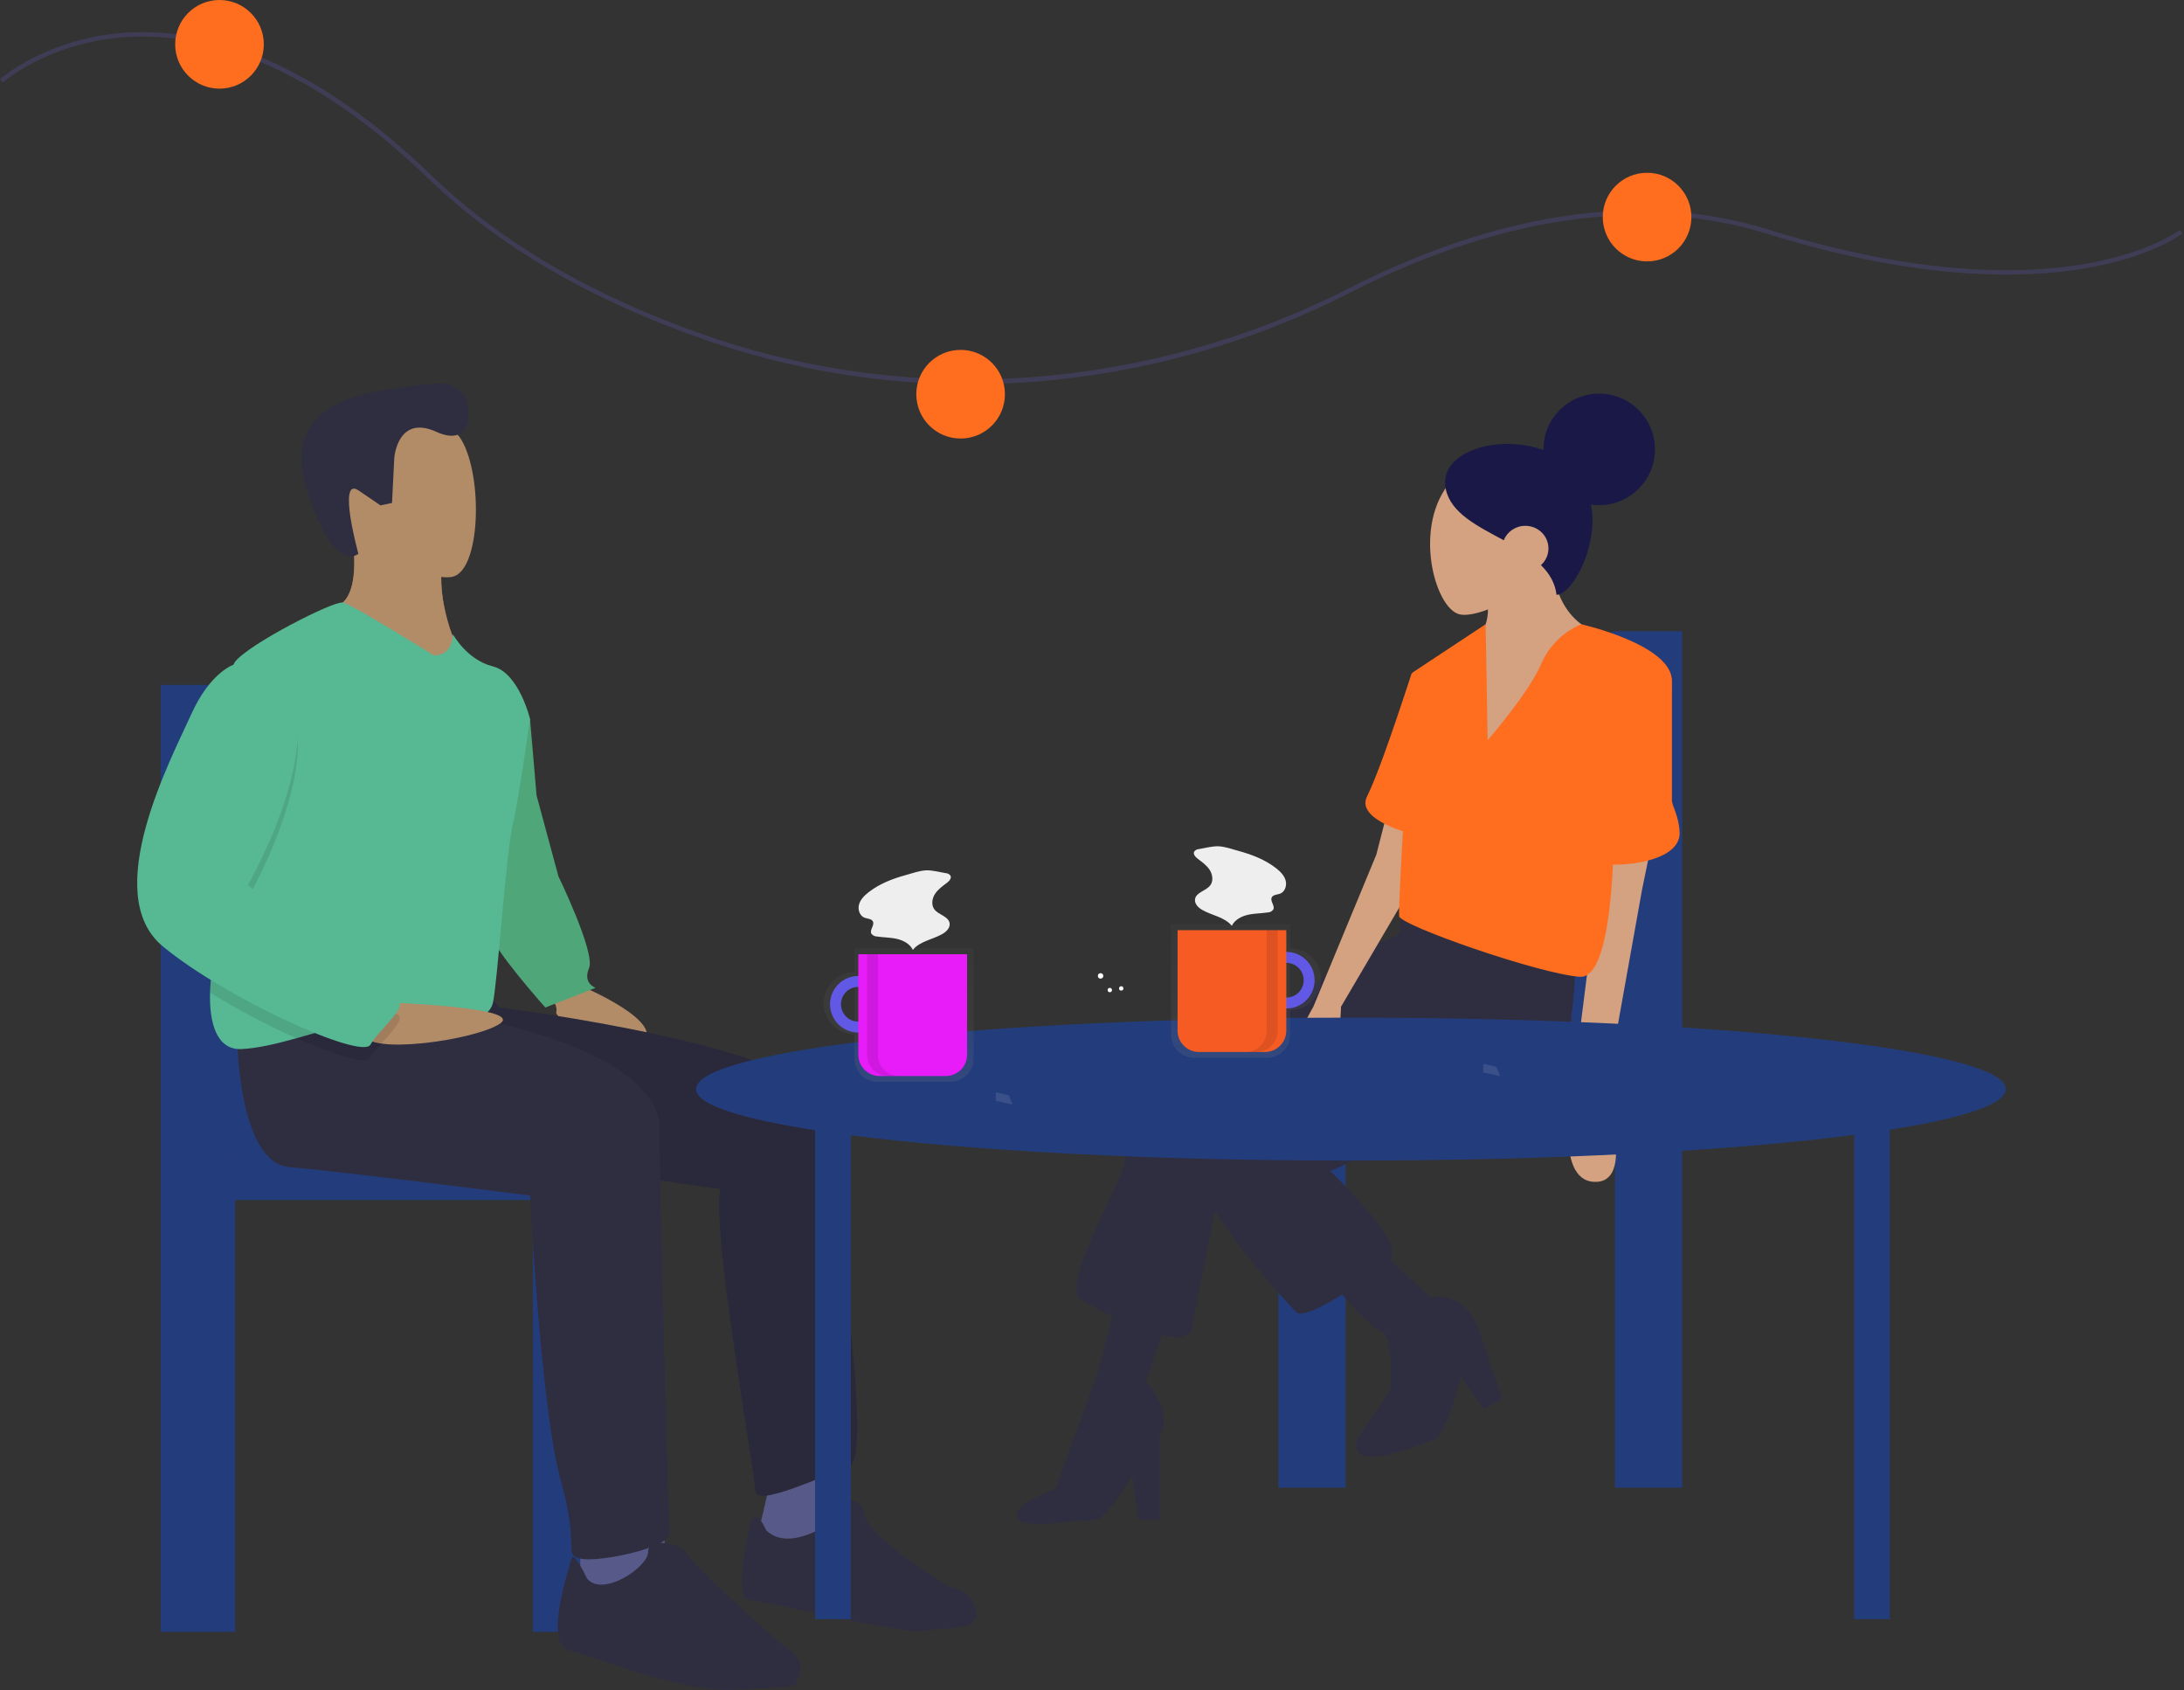 <?xml version="1.0" encoding="UTF-8"?>
<svg width="999px" height="773px" viewBox="0 0 999 773" version="1.1" xmlns="http://www.w3.org/2000/svg" xmlns:xlink="http://www.w3.org/1999/xlink">
    <rect x="0" y="0" width="999" height="773" fill="#333333" stroke="none"/>
    <!-- Generator: Sketch 59.1 (86144) - https://sketch.com -->
    <title>Group 9</title>
    <desc>Created with Sketch.</desc>
    <defs>
        <linearGradient x1="50%" y1="100%" x2="50%" y2="0%" id="linearGradient-1">
            <stop stop-color="#808080" stop-opacity="0.25" offset="0%"></stop>
            <stop stop-color="#808080" stop-opacity="0.12" offset="53.514%"></stop>
            <stop stop-color="#808080" stop-opacity="0.1" offset="100%"></stop>
        </linearGradient>
    </defs>
    <g id="Samples-👨‍👨‍👧‍👦" stroke="none" stroke-width="1" fill="none" fill-rule="evenodd">
        <g id="Artboard" transform="translate(-1829, -1321)">
            <g id="Group-9" transform="translate(1829, 1321)">
                <path d="M443.438,175.718 C402.348,175.75 361.543,168.901 322.715,155.454 C270.663,137.457 228.02,112.633 195.973,81.672 C135.352,23.106 85.652,14.28 54.64,17.186 C21.069,20.334 1.529,37.524 1.335,37.697 L1.13686838e-13,36.209 C0.197,36.031 20.141,18.451 54.323,15.207 C74.369,13.306 95.331,16.618 116.63,25.054 C143.19,35.574 170.353,54.139 197.363,80.234 C229.199,110.991 271.594,135.663 323.369,153.563 C418.416,186.424 525.538,178.468 617.268,131.734 C647.639,116.259 677.656,105.697 706.485,100.34 C742.839,93.583 777.315,95.152 808.965,104.998 C878.514,126.635 926.019,125.488 953.623,120.717 C983.407,115.569 996.921,105.267 997.054,105.163 L998.282,106.742 C997.723,107.177 984.236,117.456 953.963,122.688 C926.141,127.498 878.296,128.663 808.371,106.907 C737.57,84.883 665.862,109.219 618.176,133.515 C572.837,156.737 523.33,170.704 472.539,174.6 C462.804,175.345 453.103,175.718 443.438,175.718 Z" id="Path" fill="#3F3D56" fill-rule="nonzero"></path>
                <circle id="Oval" fill="#FF6E1E" fill-rule="nonzero" cx="439.4" cy="180.268" r="20.268"></circle>
                <circle id="Oval" fill="#FF6E1E" fill-rule="nonzero" cx="753.4" cy="99.268" r="20.268"></circle>
                <circle id="Oval" fill="#FF6E1E" fill-rule="nonzero" cx="100.4" cy="20.268" r="20.268"></circle>
                <path d="M584.744,484.482 L584.744,680.309 L615.534,680.309 L615.534,501.725 L738.696,501.725 L738.696,680.309 L769.486,680.309 L769.486,288.655 L738.696,288.655 C728.493,288.655 712.832,341.794 712.832,395.19 C712.832,435.438 717.532,469.93 724.216,484.482 L584.744,484.482 Z M738.696,484.482 L738.396,484.482 C738.497,484.263 738.596,484.032 738.696,483.804 L738.696,484.482 Z" id="Shape" fill="#233D7C" fill-rule="nonzero"></path>
                <path d="M646.409,424.554 L618.312,436.496 L520.672,515.872 C517.082,520.284 514.882,525.662 514.35,531.326 C513.648,540.457 484.145,588.224 494.682,594.546 C505.218,600.868 543.15,619.834 545.258,607.19 C547.365,594.546 558.604,540.457 558.604,540.457 L652.732,456.164 L646.409,424.554 Z" id="Path" fill="#2F2E41" fill-rule="nonzero"></path>
                <path d="M536.126,596.653 L524.184,631.775 C524.184,631.775 536.828,645.122 530.506,656.361 L530.506,694.995 L520.672,694.995 L517.862,674.624 C517.862,674.624 506.661,694.738 501.004,694.995 C489.144,695.535 465.658,699.753 464.955,693.431 C464.253,687.109 482.74,680.946 482.74,680.946 L502.409,626.858 L510.838,593.843 L536.126,596.653 Z" id="Path" fill="#2F2E41" fill-rule="nonzero"></path>
                <path d="M719.464,415.422 C719.464,415.422 725.786,477.238 707.522,488.477 C689.259,499.716 608.478,535.54 608.478,535.54 C608.478,535.54 642.897,567.853 635.873,575.58 C628.848,583.307 597.238,604.38 593.024,600.165 C588.809,595.951 541.745,545.375 547.365,529.218 C552.984,513.062 630.956,460.379 630.956,460.379 L640.087,427.364 L642.897,400.671 L672.4,381.705 L719.464,415.422 Z" id="Path" fill="#2F2E41" fill-rule="nonzero"></path>
                <path d="M709.981,254.212 C709.981,254.212 708.576,280.904 730.352,289.334 C752.127,297.763 676.263,352.554 676.263,352.554 L676.263,291.441 C676.263,291.441 686.098,280.904 676.263,264.748 L709.981,254.212 Z" id="Path" fill="#D4A181" fill-rule="nonzero"></path>
                <path d="M756.693,379.598 L751.074,406.993 L734.215,501.121 C734.215,501.121 748.264,541.16 729.298,540.457 C710.332,539.755 719.464,496.906 719.464,496.906 L729.298,418.935 L729.298,388.73 L756.693,379.598 Z" id="Path" fill="#D4A181" fill-rule="nonzero"></path>
                <path d="M635.873,366.251 L629.551,390.837 L600.751,460.379 C600.751,460.379 581.082,493.394 597.238,492.691 C613.395,491.989 613.395,460.379 613.395,460.379 L646.409,404.183 L646.409,372.573 L635.873,366.251 Z" id="Path" fill="#D4A181" fill-rule="nonzero"></path>
                <path d="M630.956,571.365 L654.136,593.141 C654.136,593.141 670.293,589.629 676.615,608.595 C682.937,627.56 687.151,639.502 687.151,639.502 L678.722,644.419 L668.185,629.668 C668.185,629.668 661.863,656.361 655.541,658.468 C649.219,660.575 617.609,674.624 620.419,658.468 L635.873,635.99 C635.873,635.99 637.98,610.702 631.658,608.595 C625.336,606.487 608.478,585.414 608.478,585.414 L630.956,571.365 Z" id="Path" fill="#2F2E41" fill-rule="nonzero"></path>
                <path d="M720.577,437.198 C720.577,437.198 654.547,413.315 650.333,415.422 C647.196,416.808 643.854,417.676 640.439,417.99 L640.499,408.398 C640.499,408.398 662.274,400.671 674.216,405.588 C686.157,410.505 722.685,432.281 722.685,432.281 L720.577,437.198 Z" id="Path" fill="#3F3D56" fill-rule="nonzero"></path>
                <path d="M680.478,338.505 C680.478,338.505 699.444,316.729 705.064,303.383 C708.619,295.292 715.145,288.874 723.295,285.456 C723.295,285.456 765.474,294.953 764.771,311.812 C764.069,328.671 738.078,354.661 738.078,354.661 C738.078,354.661 741.591,448.086 722.625,446.681 C703.659,445.276 640.702,423.215 640,419 C639.298,414.785 646.058,307.597 646.058,307.597 L679.556,285.456 L680.478,338.505 Z" id="Path" fill="#FF6E1E" fill-rule="nonzero"></path>
                <path d="M759.831,305.29 C762.887,307.005 764.78,310.238 764.779,313.743 L764.772,365.873 C764.783,368.741 768,373 768.284,380.652 C768.904,397.384 726.839,397.51 726.137,392.593 C725.434,387.676 724.03,382.056 726.137,382.056 C727.787,382.056 737.616,331.685 745.515,310.149 C746.491,307.48 748.589,305.374 751.254,304.389 C753.919,303.403 756.882,303.636 759.36,305.026 L759.831,305.29 Z" id="Path" fill="#FF6E1E" fill-rule="nonzero"></path>
                <path d="M655.541,305.139 L645.707,307.949 C635.902,337.983 629.112,356.715 625.336,364.144 C619.672,375.288 647.112,381.705 647.112,381.705 L655.541,305.139 Z" id="Path" fill="#FF6E1E" fill-rule="nonzero"></path>
                <path d="M123.535,529.728 C130.925,513.639 136.122,475.501 136.122,431.001 C136.122,371.963 118.806,313.209 107.525,313.209 L73.481,313.209 L73.481,746.248 L107.525,746.248 L107.525,548.793 L243.701,548.793 L243.701,746.248 L277.745,746.248 L277.745,529.728 L123.535,529.728 Z M107.525,528.979 C107.635,529.231 107.745,529.486 107.856,529.728 L107.525,529.728 L107.525,528.979 Z" id="Shape" fill="#233D7C" fill-rule="nonzero"></path>
                <path d="M265.433,450.728 C265.433,450.728 306.433,467.728 293.433,477.728 C280.433,487.728 253.433,465.728 254.433,462.728 C255.433,459.728 250.433,452.728 250.433,452.728 L265.433,450.728 Z" id="Path" fill="#B28B67" fill-rule="nonzero"></path>
                <path d="M229.433,316.728 L242.433,328.728 L245.433,363.728 L255.433,400.728 C255.433,400.728 272.433,435.728 269.433,442.728 C266.433,449.728 272.433,451.728 272.433,451.728 L249.433,460.728 C249.433,460.728 224.433,432.728 224.433,426.728 C224.433,420.728 229.433,316.728 229.433,316.728 Z" id="Path" fill="#4FA679" fill-rule="nonzero"></path>
                <path d="M352.433,676.728 C352.433,676.728 347.433,699.728 346.433,701.728 C345.433,703.728 365.433,710.728 365.433,710.728 L389.433,693.728 C389.433,693.728 379.433,671.728 379.433,667.728 L352.433,676.728 Z" id="Path" fill="#575A88" fill-rule="nonzero"></path>
                <path d="M221.433,452.728 L228.433,460.728 C228.433,460.728 373.433,478.728 376.433,506.728 C379.433,534.728 400.433,666.728 388.433,670.728 C376.433,674.728 345.433,689.728 345.433,681.728 C345.433,673.728 325.433,563.728 329.433,543.728 C329.433,543.728 156.433,521.728 152.433,496.728 C148.433,471.728 156.433,460.728 156.433,460.728 L221.433,452.728 Z" id="Path" fill="#2F2E41" fill-rule="nonzero"></path>
                <path d="M221.433,452.728 L228.433,460.728 C228.433,460.728 373.433,478.728 376.433,506.728 C379.433,534.728 400.433,666.728 388.433,670.728 C376.433,674.728 345.433,689.728 345.433,681.728 C345.433,673.728 325.433,563.728 329.433,543.728 C329.433,543.728 156.433,521.728 152.433,496.728 C148.433,471.728 156.433,460.728 156.433,460.728 L221.433,452.728 Z" id="Path" fill="#000000" fill-rule="nonzero" opacity="0.1"></path>
                <path d="M350.433,699.728 C350.433,699.728 346.433,690.728 344.433,693.728 C342.433,696.728 335.433,731.728 342.433,731.728 C349.433,731.728 413.433,747.728 422.433,745.728 C431.433,743.728 448.433,746.728 446.433,736.728 C444.433,726.728 434.433,725.728 434.433,725.728 C434.433,725.728 397.433,703.728 395.433,692.728 C393.433,681.728 382.433,687.728 382.433,687.728 L382.433,694.728 C382.433,694.728 361.433,710.728 350.433,699.728 Z" id="Path" fill="#2F2E41" fill-rule="nonzero"></path>
                <path d="M160.433,240.728 C160.433,240.728 167.433,274.728 152.433,277.728 C137.433,280.728 171.433,300.728 171.433,300.728 L193.433,312.728 L209.433,296.728 C209.433,296.728 194.933,267.228 205.933,245.228 C216.933,223.228 160.433,240.728 160.433,240.728 Z" id="Path" fill="#9F616A" fill-rule="nonzero"></path>
                <path d="M209.433,296.728 L193.433,312.728 L171.433,300.728 C171.433,300.728 137.433,280.728 152.433,277.728 C162.083,275.798 162.623,261.038 161.793,250.758 C161.522,247.393 161.068,244.044 160.433,240.728 C160.433,240.728 216.933,223.228 205.933,245.228 C204.262,248.626 203.103,252.252 202.493,255.988 C199.123,275.758 209.433,296.728 209.433,296.728 Z" id="Path" fill="#B28B67" fill-rule="nonzero"></path>
                <polygon id="Path" fill="#575A88" fill-rule="nonzero" points="265.433 705.728 265.433 728.728 303.433 728.728 306.433 719.728 302.433 695.728"></polygon>
                <path d="M108.433,472.728 C108.433,472.728 108.433,531.728 132.433,533.728 C156.433,535.728 242.433,546.728 242.433,546.728 C242.433,546.728 247.433,644.728 256.433,676.728 C265.433,708.728 257.433,710.728 265.433,712.728 C273.433,714.728 307.433,707.728 306.433,700.728 C305.433,693.728 301.433,516.728 301.433,516.728 C301.433,516.728 310.433,478.728 190.433,460.728 L108.433,472.728 Z" id="Path" fill="#2F2E41" fill-rule="nonzero"></path>
                <path d="M268.433,721.728 C268.433,721.728 262.433,708.728 261.433,712.728 C260.433,716.728 248.433,751.728 260.433,754.728 C272.433,757.728 310.433,773.728 335.433,772.728 C360.433,771.728 363.433,770.728 363.433,770.728 C363.433,770.728 370.433,760.728 361.433,754.728 C352.433,748.728 315.433,713.728 313.433,709.728 C311.433,705.728 296.433,702.728 296.433,709.728 C296.433,716.728 275.433,730.728 268.433,721.728 Z" id="Path" fill="#2F2E41" fill-rule="nonzero"></path>
                <path d="M242.433,328.728 C242.433,328.728 237.433,364.728 234.433,377.728 C231.433,390.728 227.433,450.728 225.433,458.728 C223.433,466.728 211.433,468.728 187.433,465.728 C185.927,465.539 184.411,465.425 182.893,465.388 C168.113,464.918 151.203,470.448 135.553,474.788 C126.553,477.288 117.963,479.388 110.433,479.728 C99.033,480.248 95.693,467.608 96.083,453.928 C96.453,441.198 100.063,427.548 103.433,422.728 C109.503,414.048 103.533,336.118 105.773,310.418 L105.773,310.408 C106.113,306.488 106.643,303.788 107.433,302.728 C113.433,294.728 152.433,274.728 156.803,275.538 C161.163,276.348 198.433,299.728 198.433,299.728 C207.433,299.728 207.143,289.968 207.143,289.968 C207.143,289.968 213.433,301.728 225.433,304.728 C237.433,307.728 242.433,328.728 242.433,328.728 Z" id="Path" fill="#57B894" fill-rule="nonzero"></path>
                <path d="M175.586,458.371 C175.586,458.371 240.002,460.422 228.718,468.075 C217.433,475.728 167.433,482.728 166.433,472.728 C165.433,462.728 175.586,458.371 175.586,458.371 Z" id="Path" fill="#B28B67" fill-rule="nonzero"></path>
                <path d="M182.893,465.388 C183.103,469.228 172.773,477.878 169.433,483.728 C167.583,486.968 153.263,482.698 135.553,474.788 C121.963,468.688 108.779,461.721 96.083,453.928 C96.453,441.198 100.063,427.548 103.433,422.728 C109.503,414.048 103.533,336.118 105.773,310.418 L105.773,310.408 C106.307,310.137 106.862,309.91 107.433,309.728 L119.433,309.728 C160.433,328.728 113.433,410.728 113.433,410.728 C113.433,410.728 175.433,461.728 181.433,463.728 C182.243,463.882 182.844,464.566 182.893,465.388 L182.893,465.388 Z" id="Path" fill="#000000" fill-rule="nonzero" opacity="0.1"></path>
                <path d="M119.433,303.728 L107.433,303.728 C107.433,303.728 96.433,306.728 87.433,326.728 C78.433,346.728 45.433,408.728 74.433,432.728 C103.433,456.728 165.433,484.728 169.433,477.728 C173.433,470.728 187.433,459.728 181.433,457.728 C175.433,455.728 113.433,404.728 113.433,404.728 C113.433,404.728 160.433,322.728 119.433,303.728 Z" id="Path" fill="#57B894" fill-rule="nonzero"></path>
                <path d="M917.535,498.046 C917.535,479.996 783.406,465.364 617.949,465.364 C452.492,465.364 318.362,479.996 318.362,498.046 C318.362,505.042 338.521,511.523 372.833,516.839 L372.833,740.439 L389.174,740.439 L389.174,519.145 C444.128,526.229 526.215,530.728 617.949,530.728 C710.44,530.728 793.131,526.155 848.086,518.969 L848.086,740.439 L864.427,740.439 L864.427,516.625 C897.905,511.349 917.535,504.948 917.535,498.046 Z" id="Path" fill="#233D7C" fill-rule="nonzero"></path>
                <path d="M678.922,486.516 L684.431,487.892 L686.109,491.75 C686.023,491.834 685.944,491.925 685.872,492.022 L678.481,490.404 L678.463,486.763 C678.463,486.763 678.565,486.707 678.763,486.6 C678.808,486.576 678.865,486.546 678.922,486.516 Z" id="Path" fill="#FFFFFF" fill-rule="nonzero" opacity="0.1"></path>
                <path d="M455.922,499.516 L461.431,500.892 L463.109,504.75 C463.023,504.834 462.944,504.925 462.872,505.022 L455.481,503.404 L455.463,499.763 C455.463,499.763 455.565,499.707 455.763,499.6 C455.808,499.576 455.865,499.546 455.922,499.516 Z" id="Path" fill="#FFFFFF" fill-rule="nonzero" opacity="0.1"></path>
                <circle id="Oval" fill="#FFFFFF" fill-rule="nonzero" cx="503.417" cy="446.278" r="1.245"></circle>
                <circle id="Oval" fill="#FFFFFF" fill-rule="nonzero" cx="512.875" cy="452.003" r="1"></circle>
                <circle id="Oval" fill="#FFFFFF" fill-rule="nonzero" cx="507.648" cy="452.75" r="1"></circle>
                <circle id="Oval" fill="#FFFFFF" fill-rule="nonzero" cx="561.795" cy="405.813" r="1.245"></circle>
                <circle id="Oval" fill="#FFFFFF" fill-rule="nonzero" cx="566.027" cy="412.284" r="1"></circle>
                <g id="Group-7-Copy" transform="translate(535, 387)" fill-rule="nonzero">
                    <g id="Group" opacity="0.7" transform="translate(0, 34.9)" fill="url(#linearGradient-1)">
                        <path d="M55.133,11.697 L55.133,0.802 L0.658,0.802 L0.658,51.192 C0.658,57.059 5.414,61.815 11.281,61.815 L44.511,61.815 C50.377,61.815 55.133,57.059 55.133,51.192 L55.133,40.025 C62.956,40.025 69.297,33.683 69.297,25.861 C69.297,18.039 62.956,11.697 55.133,11.697 L55.133,11.697 Z M55.133,34.577 L55.133,17.145 C59.944,17.15 63.84,21.051 63.84,25.861 C63.84,30.671 59.944,34.572 55.133,34.577 L55.133,34.577 Z" id="Shape"></path>
                    </g>
                    <path d="M53.381,48.303 C46.239,48.303 40.449,54.092 40.449,61.235 C40.449,68.377 46.239,74.167 53.381,74.167 C60.523,74.167 66.313,68.377 66.313,61.235 C66.313,57.805 64.95,54.515 62.525,52.09 C60.1,49.665 56.811,48.303 53.381,48.303 L53.381,48.303 Z M53.381,69.193 C50.162,69.193 47.26,67.254 46.028,64.28 C44.797,61.306 45.477,57.883 47.753,55.607 C50.029,53.331 53.452,52.65 56.426,53.882 C59.4,55.114 61.339,58.016 61.339,61.235 C61.339,65.63 57.776,69.193 53.381,69.193 Z" id="Shape" fill="#6C63FF"></path>
                    <path d="M53.381,48.303 C46.239,48.303 40.449,54.092 40.449,61.235 C40.449,68.377 46.239,74.167 53.381,74.167 C60.523,74.167 66.313,68.377 66.313,61.235 C66.313,57.805 64.95,54.515 62.525,52.09 C60.1,49.665 56.811,48.303 53.381,48.303 L53.381,48.303 Z M53.381,69.193 C50.162,69.193 47.26,67.254 46.028,64.28 C44.797,61.306 45.477,57.883 47.753,55.607 C50.029,53.331 53.452,52.65 56.426,53.882 C59.4,55.114 61.339,58.016 61.339,61.235 C61.339,65.63 57.776,69.193 53.381,69.193 Z" id="Shape" fill="#000000" opacity="0.1"></path>
                    <path d="M3.642,38.355 L53.381,38.355 L53.381,84.312 C53.381,89.697 49.016,94.062 43.631,94.062 L13.392,94.062 C8.007,94.062 3.642,89.697 3.642,84.312 L3.642,38.355 Z" id="Path" fill="#F55B23"></path>
                    <path d="M44.428,38.355 L44.428,84.363 C44.428,89.72 40.085,94.062 34.729,94.062 L39.703,94.062 C45.059,94.062 49.402,89.72 49.402,84.363 L49.402,38.355 L44.428,38.355 Z" id="Path" fill="#000000" opacity="0.1"></path>
                    <path d="M13.457,1.273 C12.596,1.301 11.791,1.709 11.261,2.388 C10.608,3.571 11.791,4.905 12.87,5.717 C14.863,7.219 16.964,8.694 18.319,10.789 C19.674,12.885 20.099,15.81 18.618,17.818 C16.684,20.44 12.07,21.005 11.624,24.232 C11.337,26.304 13.129,28.073 14.944,29.112 C19.424,31.679 25.2,32.363 28.445,36.379 C29.787,33.619 32.79,32.023 35.783,31.342 C38.776,30.66 41.886,30.711 44.921,30.249 C45.926,30.23 46.862,29.733 47.442,28.911 C48.29,27.19 45.873,25.125 46.707,23.397 C47.342,22.081 49.208,22.183 50.57,21.657 C52.789,20.799 53.704,17.944 53.074,15.65 C52.444,13.356 50.666,11.564 48.795,10.094 C43.755,6.134 37.695,3.805 31.565,2.129 C28.714,1.35 25.367,0.128 22.406,0.01 C19.547,-0.104 16.287,0.789 13.457,1.273 Z" id="Path" fill="#EEEEEE"></path>
                </g>
                <g id="Group-7-Copy-2" transform="translate(411, 446.5) scale(-1, 1) translate(-411, -446.5) translate(376, 398)" fill-rule="nonzero">
                    <g id="Group" opacity="0.7" transform="translate(0, 34.9)" fill="url(#linearGradient-1)">
                        <path d="M55.133,11.697 L55.133,0.802 L0.658,0.802 L0.658,51.192 C0.658,57.059 5.414,61.815 11.281,61.815 L44.511,61.815 C50.377,61.815 55.133,57.059 55.133,51.192 L55.133,40.025 C62.956,40.025 69.297,33.683 69.297,25.861 C69.297,18.039 62.956,11.697 55.133,11.697 L55.133,11.697 Z M55.133,34.577 L55.133,17.145 C59.944,17.15 63.84,21.051 63.84,25.861 C63.84,30.671 59.944,34.572 55.133,34.577 L55.133,34.577 Z" id="Shape"></path>
                    </g>
                    <path d="M53.381,48.303 C46.239,48.303 40.449,54.092 40.449,61.235 C40.449,68.377 46.239,74.167 53.381,74.167 C60.523,74.167 66.313,68.377 66.313,61.235 C66.313,57.805 64.95,54.515 62.525,52.09 C60.1,49.665 56.811,48.303 53.381,48.303 L53.381,48.303 Z M53.381,69.193 C50.162,69.193 47.26,67.254 46.028,64.28 C44.797,61.306 45.477,57.883 47.753,55.607 C50.029,53.331 53.452,52.65 56.426,53.882 C59.4,55.114 61.339,58.016 61.339,61.235 C61.339,65.63 57.776,69.193 53.381,69.193 Z" id="Shape" fill="#6C63FF"></path>
                    <path d="M53.381,48.303 C46.239,48.303 40.449,54.092 40.449,61.235 C40.449,68.377 46.239,74.167 53.381,74.167 C60.523,74.167 66.313,68.377 66.313,61.235 C66.313,57.805 64.95,54.515 62.525,52.09 C60.1,49.665 56.811,48.303 53.381,48.303 L53.381,48.303 Z M53.381,69.193 C50.162,69.193 47.26,67.254 46.028,64.28 C44.797,61.306 45.477,57.883 47.753,55.607 C50.029,53.331 53.452,52.65 56.426,53.882 C59.4,55.114 61.339,58.016 61.339,61.235 C61.339,65.63 57.776,69.193 53.381,69.193 Z" id="Shape" fill="#000000" opacity="0.1"></path>
                    <path d="M3.642,38.355 L53.381,38.355 L53.381,84.312 C53.381,89.697 49.016,94.062 43.631,94.062 L13.392,94.062 C8.007,94.062 3.642,89.697 3.642,84.312 L3.642,38.355 Z" id="Path" fill="#E71CF8"></path>
                    <path d="M44.428,38.355 L44.428,84.363 C44.428,89.72 40.085,94.062 34.729,94.062 L39.703,94.062 C45.059,94.062 49.402,89.72 49.402,84.363 L49.402,38.355 L44.428,38.355 Z" id="Path" fill="#000000" opacity="0.1"></path>
                    <path d="M13.457,1.273 C12.596,1.301 11.791,1.709 11.261,2.388 C10.608,3.571 11.791,4.905 12.87,5.717 C14.863,7.219 16.964,8.694 18.319,10.789 C19.674,12.885 20.099,15.81 18.618,17.818 C16.684,20.44 12.07,21.005 11.624,24.232 C11.337,26.304 13.129,28.073 14.944,29.112 C19.424,31.679 25.2,32.363 28.445,36.379 C29.787,33.619 32.79,32.023 35.783,31.342 C38.776,30.66 41.886,30.711 44.921,30.249 C45.926,30.23 46.862,29.733 47.442,28.911 C48.29,27.19 45.873,25.125 46.707,23.397 C47.342,22.081 49.208,22.183 50.57,21.657 C52.789,20.799 53.704,17.944 53.074,15.65 C52.444,13.356 50.666,11.564 48.795,10.094 C43.755,6.134 37.695,3.805 31.565,2.129 C28.714,1.35 25.367,0.128 22.406,0.01 C19.547,-0.104 16.287,0.789 13.457,1.273 Z" id="Path" fill="#EEEEEE"></path>
                </g>
                <path d="M207.037,263.736 C194.251,266.743 145.224,243.74 147.787,210.405 C150.351,177.07 201.212,184.403 211.106,201.228 C221,218.052 219.824,260.729 207.037,263.736 Z" id="Head" fill="#B28B67"></path>
                <path d="M180.356,209.373 C180.356,209.373 181.805,189.325 199.67,197.499 C217.536,205.674 216.37,183.143 210.971,179.161 C205.572,175.18 205.743,174.194 185.997,176.858 C166.251,179.522 127.916,184.036 140.311,223.739 C152.707,263.442 163.933,253.228 163.933,253.228 C163.933,253.228 154.08,217.501 164.064,224.307 L174.047,231.114 L179.315,229.998 L180.356,209.373 Z" id="Path" fill="#2F2E41" fill-rule="nonzero"></path>
                <path d="M707.111,280.907 C695.699,283.843 651.942,261.387 654.23,228.847 C656.518,196.306 692.866,199.777 710.742,219.889 C728.619,240 718.523,277.972 707.111,280.907 Z" id="Head" fill="#D4A181" transform="translate(687.31, 242.867) scale(-1, 1) translate(-687.31, -242.867) "></path>
                <path d="M686.5,180 C700.583,180 712,191.417 712,205.5 C712,205.607 711.999,205.713 711.998,205.82 C732.808,198.208 760.311,206.625 756.673,223.687 C754.325,234.705 742.057,240.636 730.161,247.048 C728.624,243.187 724.785,240.451 720.293,240.451 C714.447,240.451 709.708,245.084 709.708,250.8 C709.708,253.819 711.03,256.536 713.14,258.428 C709.356,262.139 706.688,266.507 706,272 C699.181,272 686.601,250.26 690.235,230.727 C689.017,230.907 687.769,231 686.5,231 C672.417,231 661,219.583 661,205.5 C661,191.417 672.417,180 686.5,180 Z" id="Hair" fill="#191847" transform="translate(709, 226) scale(-1, 1) translate(-709, -226) "></path>
            </g>
        </g>
    </g>
</svg>